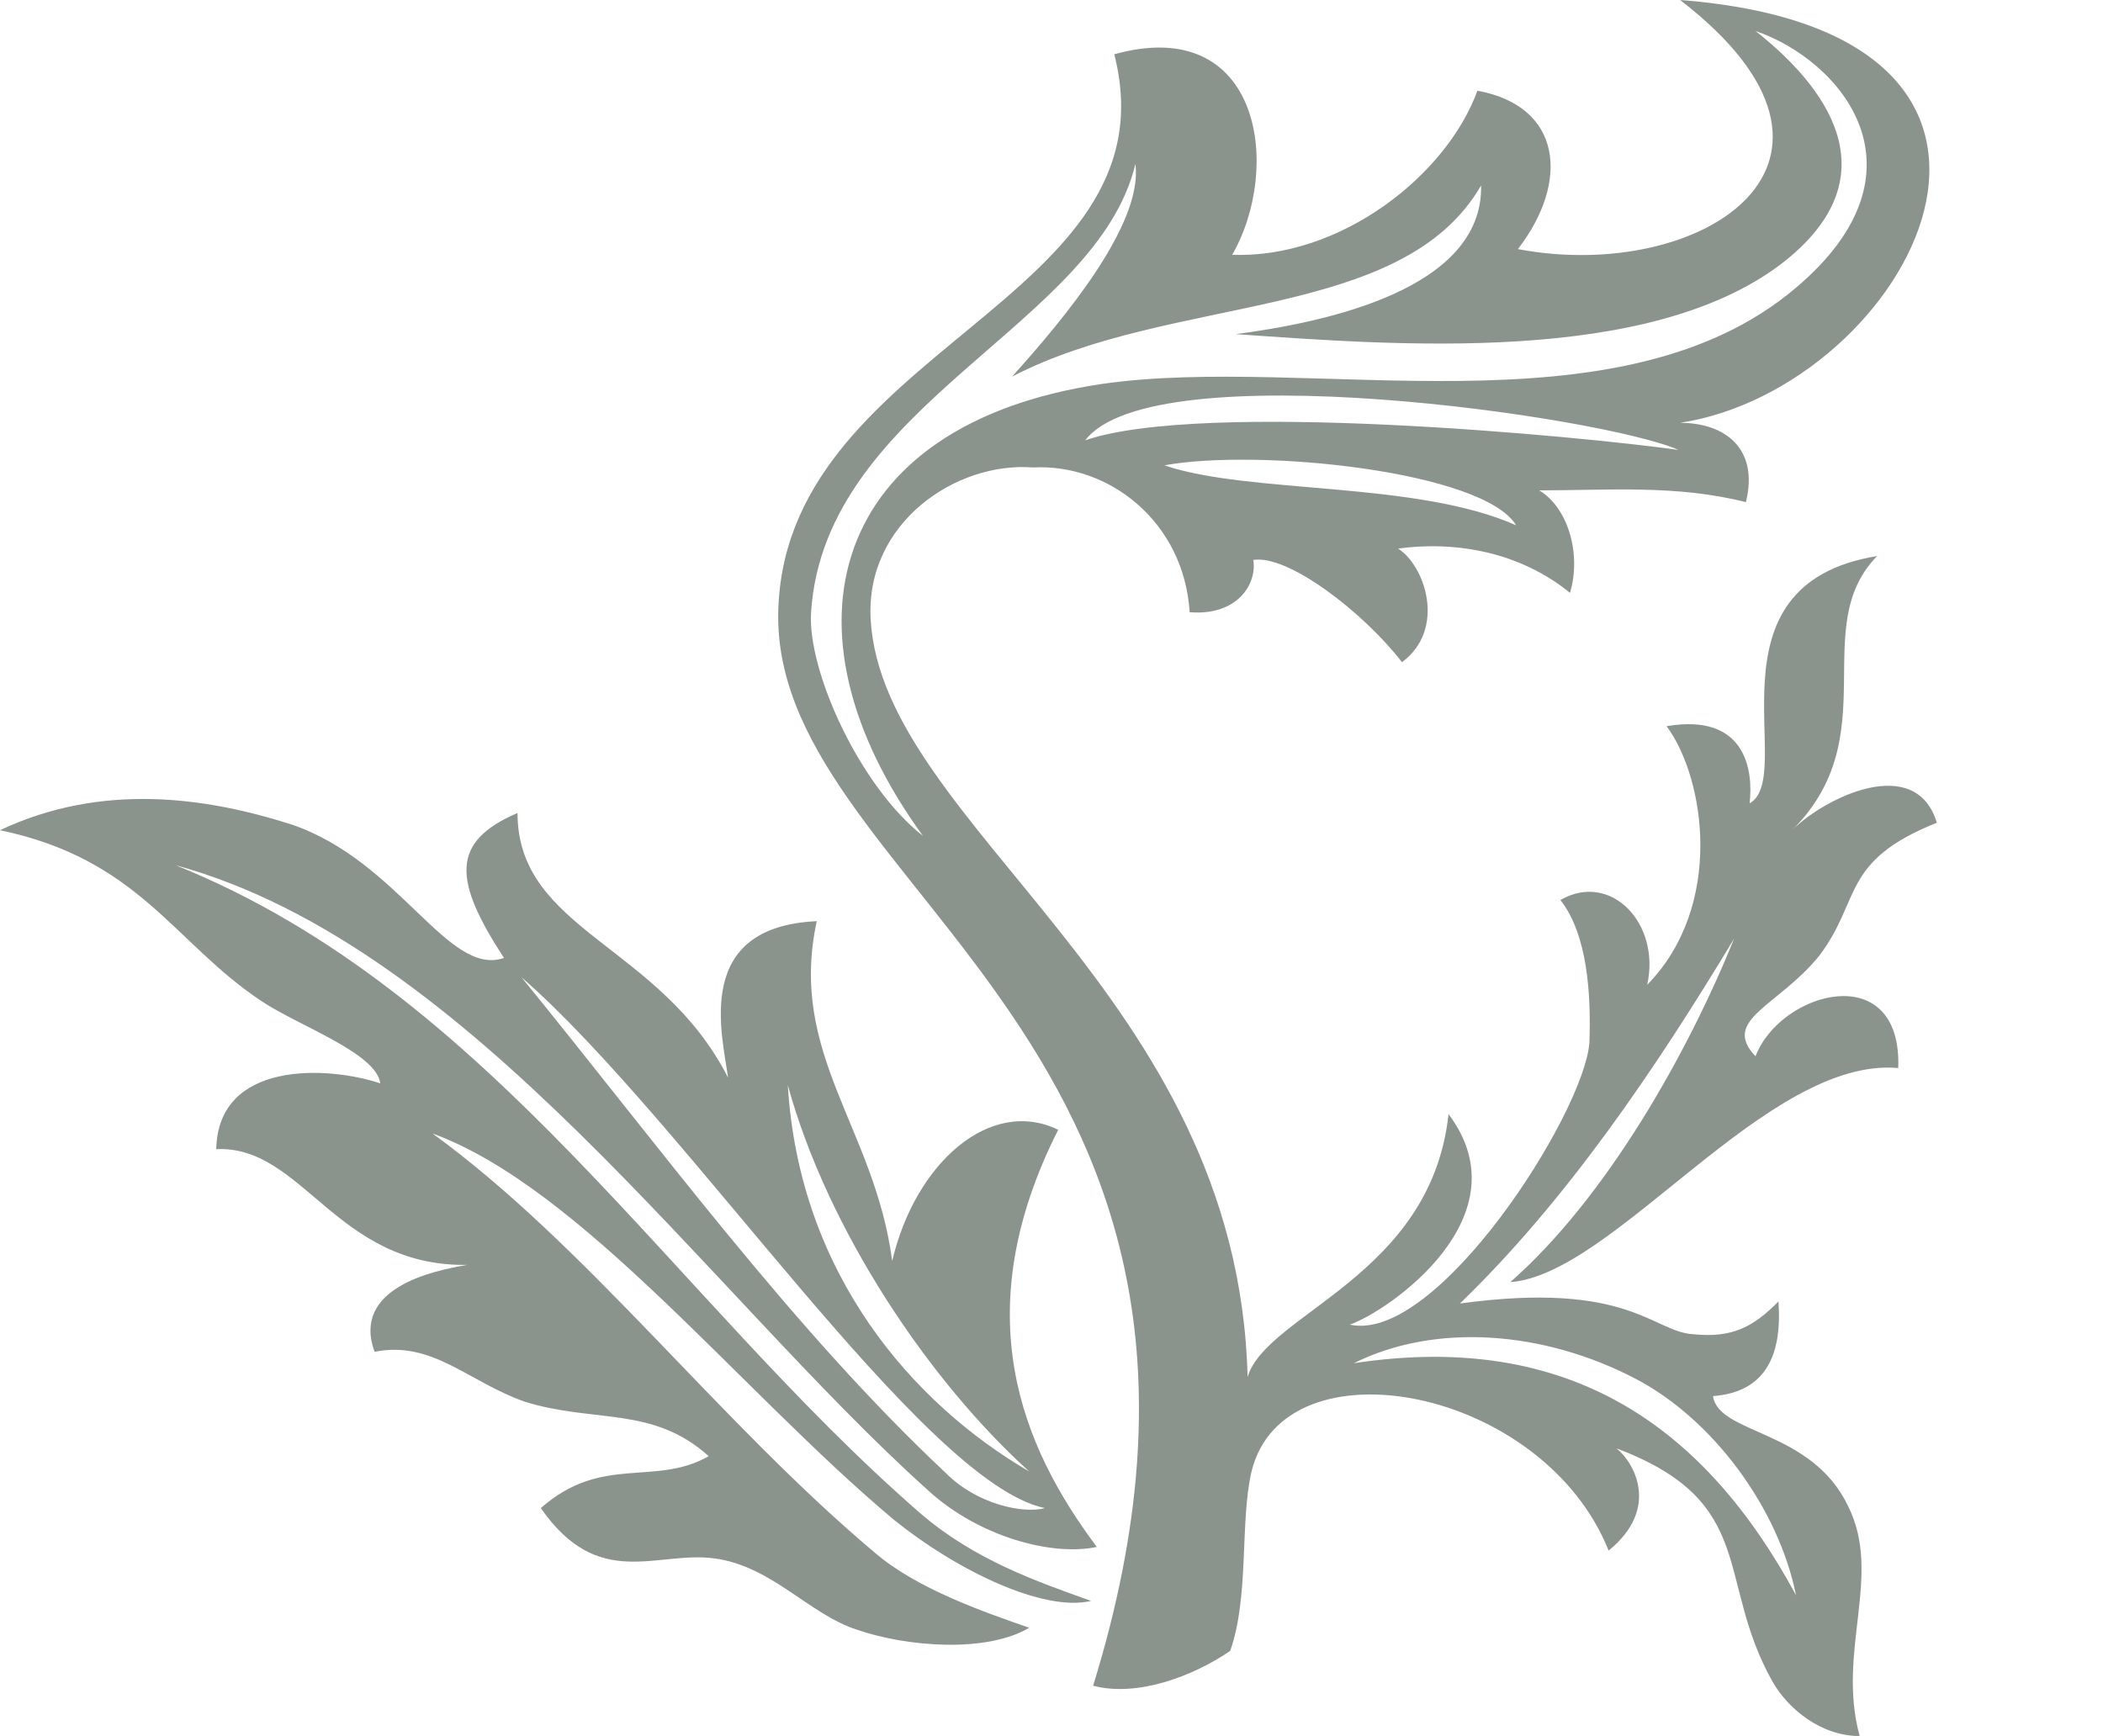 <svg xmlns="http://www.w3.org/2000/svg" xml:space="preserve" width="669.317" height="146.2mm" fill-rule="evenodd" stroke-linejoin="round" stroke-width="28.222" preserveAspectRatio="xMidYMid" version="1.2" viewBox="0 0 17709 14620"><defs class="ClipPathGroup"><clipPath id="a" clipPathUnits="userSpaceOnUse"><path d="M0 0h17709v14620H0z"/></clipPath></defs><g class="SlideGroup"><g class="Slide" clip-path="url(#a)"><g class="Page"><g class="com.sun.star.drawing.ClosedBezierShape"><path fill="none" d="M0 0h16311v14622H0z" class="BoundingBox"/><path fill="#8B948C" d="M9139 3708c569-749 4374-196 4994 81-815-114-4000-421-4994-81Zm0 0Zm666 211c716 244 2116 129 2962 505-277-457-2165-650-2962-505Zm0 0Zm1595 7562c1821-277 2959 539 3724 1954-148-734-699-1481-1349-1822-782-409-1692-472-2375-132Zm0 0Zm-2733 912c-829-749-1693-2017-2033-3254 97 1596 1057 2685 2033 3254Zm0 0Zm132 308c-1027-211-3026-3267-4408-4471 1153 1415 2291 2974 3576 4178 261 262 652 343 832 293Zm0 0ZM14783 261c714 244 1512 1171 341 2162-1496 1270-4097 553-5855 812-2277 343-2765 2065-1497 3805-536-421-975-1397-942-1884 114-1758 2406-2408 2731-3775 66 506-599 1303-1039 1791 1349-701 3284-457 3950-1610 18 878-1316 1153-2065 1252 1366 96 3464 259 4587-587 894-683 488-1415-211-1966Zm0 0ZM14148 0c1773 1366 178 2390-1366 2098 439-569 373-1204-341-1334-261 716-1155 1415-2065 1382 422-732 244-2032-993-1689 536 2095-2830 2471-2830 4747 15 2310 4326 3580 2652 8993 374 99 846-82 1154-293 162-454 81-1089 180-1511 274-1123 2454-716 3007 666 440-358 211-747 66-861 1202 454 828 1104 1316 1968 130 226 406 455 732 455-196-717 195-1349-97-1936-310-650-1090-602-1138-927 440-33 584-340 551-797-210 213-388 309-713 276-343-15-539-454-1969-259 894-863 1643-1968 2309-3073-389 960-1072 2179-1885 2893 877-63 2162-1902 3267-1803 33-927-991-651-1202-99-294-308 193-422 536-846 358-470 178-796 991-1121-178-587-942-214-1219 63 797-795 129-1707 716-2309-1496 244-668 1854-1074 2083 33-277-31-764-699-650 325 437 488 1512-163 2178 115-519-309-958-731-714 229 292 259 795 244 1204-48 599-1285 2535-2017 2372 325-114 1481-909 831-1773-148 1367-1529 1677-1692 2213-81-3236-3074-4637-3174-6377-48-813 717-1333 1368-1282 635-34 1270 454 1318 1219 407 33 569-244 536-440 292-48 927 440 1252 861 374-277 196-812-33-957 488-66 1027 30 1448 373 97-325-15-716-259-863 584 0 1153-49 1740 99 112-455-180-668-554-668 1918-293 3561-3285 0-3561Zm0 0ZM9236 13028c-373 81-991-84-1416-472-1869-1677-3853-4588-6340-5269 2665 1073 4179 3643 6277 5464 455 389 976 569 1431 732-407 96-1139-262-1660-683-1285-1075-2634-2797-3886-3254 1300 945 2408 2423 3724 3530 358 308 928 503 1301 633-358 213-1025 162-1446 18-409-130-717-536-1204-602-488-66-976 277-1463-424 518-455 957-178 1414-437-472-425-960-277-1546-458-470-162-780-520-1268-421-195-536 488-683 780-732-1105 16-1382-1008-2113-975 15-749 942-701 1381-554-33-259-698-487-1008-698C1463 7938 1170 7236 0 6992c861-406 1739-277 2456-48 909 310 1315 1286 1788 1124-424-651-455-977 114-1221 0 992 1202 1106 1773 2229-51-373-295-1270 747-1318-244 1122 488 1740 635 2862 195-830 829-1382 1398-1105-781 1545-308 2667 325 3513Z"/></g></g></g></g></svg>
